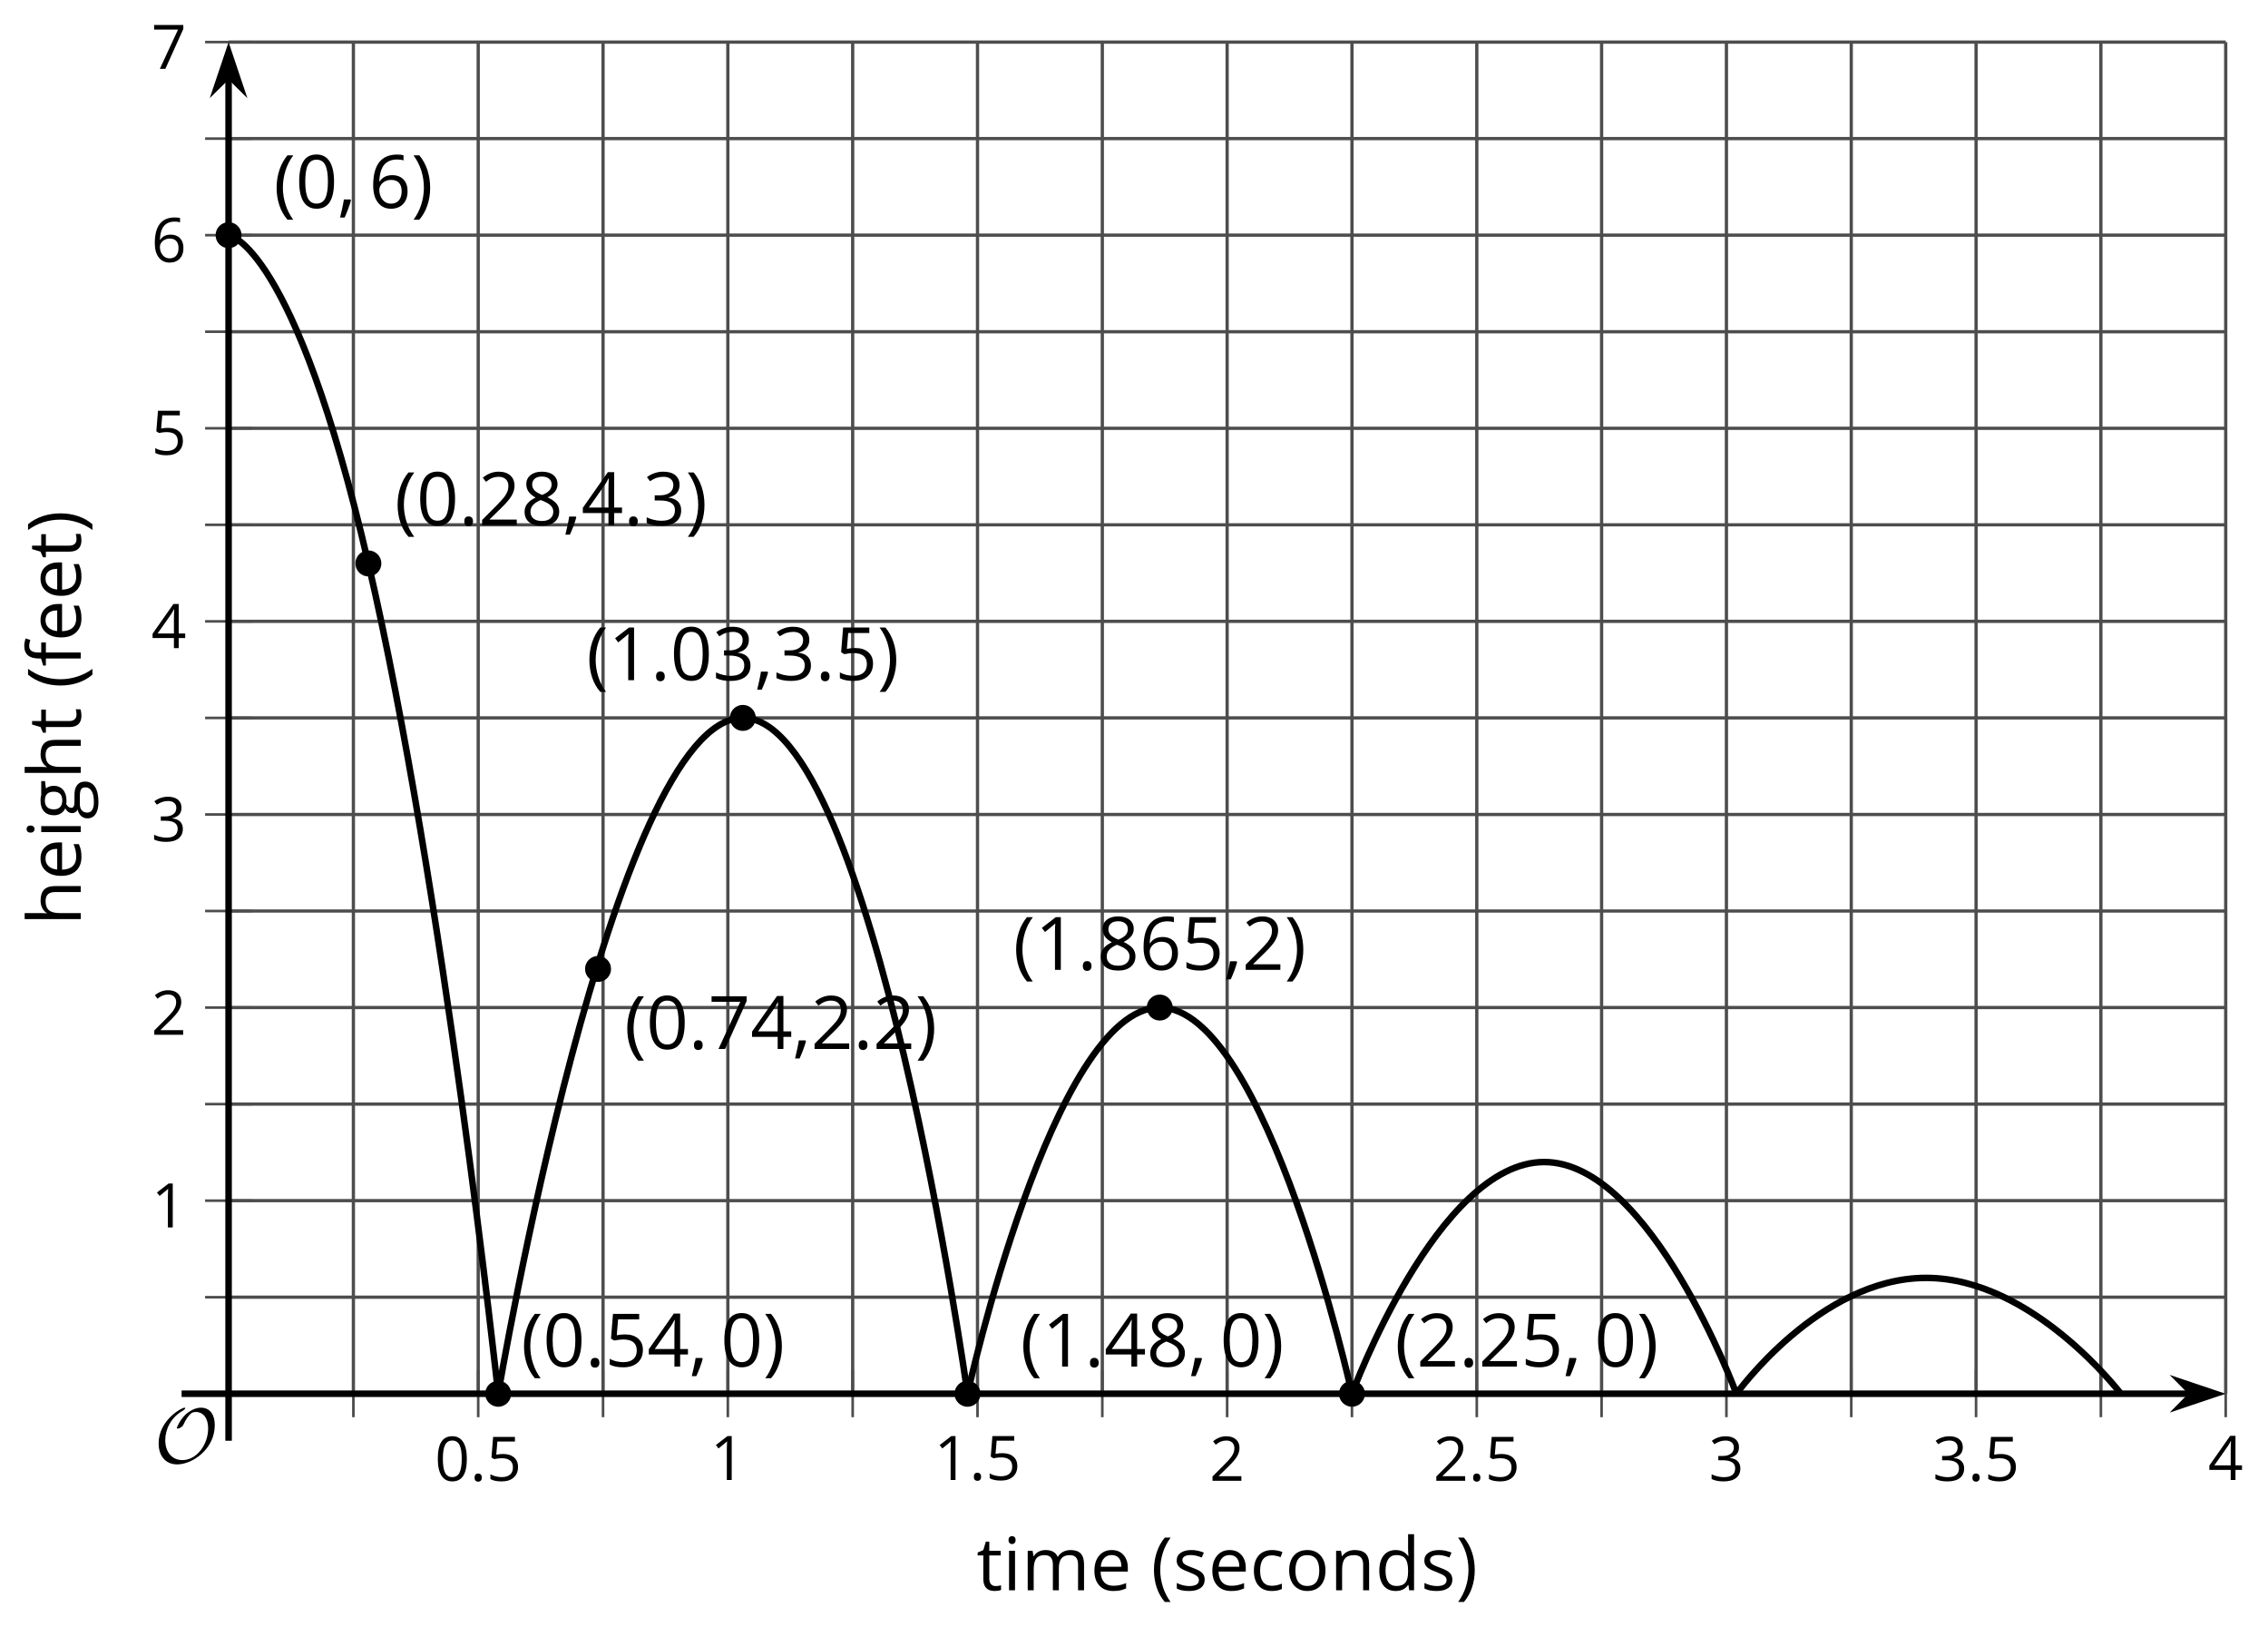 <?xml version='1.0' encoding='UTF-8'?>
<!-- This file was generated by dvisvgm 2.1.3 -->
<svg height='249.363pt' version='1.1' viewBox='-72 -72 347.694 249.363' width='347.694pt' xmlns='http://www.w3.org/2000/svg' xmlns:xlink='http://www.w3.org/1999/xlink'>
<defs>
<path d='M9.289 -5.762C9.289 -7.281 8.62 -8.428 7.161 -8.428C5.918 -8.428 4.866 -7.424 4.782 -7.352C3.826 -6.408 3.467 -5.332 3.467 -5.308C3.467 -5.236 3.527 -5.224 3.587 -5.224C3.814 -5.224 4.005 -5.344 4.184 -5.475C4.399 -5.631 4.411 -5.667 4.543 -5.942C4.651 -6.181 4.926 -6.767 5.368 -7.269C5.655 -7.592 5.894 -7.771 6.372 -7.771C7.532 -7.771 8.273 -6.814 8.273 -5.248C8.273 -2.809 6.539 -0.395 4.328 -0.395C2.63 -0.395 1.698 -1.745 1.698 -3.455C1.698 -5.081 2.534 -6.874 4.28 -7.902C4.399 -7.974 4.758 -8.189 4.758 -8.345C4.758 -8.428 4.663 -8.428 4.639 -8.428C4.22 -8.428 0.681 -6.528 0.681 -2.941C0.681 -1.267 1.554 0.263 3.539 0.263C5.87 0.263 9.289 -2.08 9.289 -5.762Z' id='g0-79'/>
<use id='g10-14' transform='scale(0.833)' xlink:href='#g5-14'/>
<use id='g10-16' transform='scale(0.833)' xlink:href='#g5-16'/>
<use id='g10-17' transform='scale(0.833)' xlink:href='#g5-17'/>
<use id='g10-18' transform='scale(0.833)' xlink:href='#g5-18'/>
<use id='g10-19' transform='scale(0.833)' xlink:href='#g5-19'/>
<use id='g10-20' transform='scale(0.833)' xlink:href='#g5-20'/>
<use id='g10-21' transform='scale(0.833)' xlink:href='#g5-21'/>
<use id='g10-22' transform='scale(0.833)' xlink:href='#g5-22'/>
<use id='g10-23' transform='scale(0.833)' xlink:href='#g5-23'/>
<use id='g12-8' xlink:href='#g5-8'/>
<use id='g12-9' xlink:href='#g5-9'/>
<use id='g12-12' xlink:href='#g5-12'/>
<use id='g12-14' xlink:href='#g5-14'/>
<use id='g12-16' xlink:href='#g5-16'/>
<use id='g12-17' xlink:href='#g5-17'/>
<use id='g12-18' xlink:href='#g5-18'/>
<use id='g12-19' xlink:href='#g5-19'/>
<use id='g12-20' xlink:href='#g5-20'/>
<use id='g12-21' xlink:href='#g5-21'/>
<use id='g12-22' xlink:href='#g5-22'/>
<use id='g12-23' xlink:href='#g5-23'/>
<use id='g12-24' xlink:href='#g5-24'/>
<use id='g12-67' xlink:href='#g5-67'/>
<use id='g12-68' xlink:href='#g5-68'/>
<use id='g12-69' xlink:href='#g5-69'/>
<use id='g12-70' xlink:href='#g5-70'/>
<use id='g12-71' xlink:href='#g5-71'/>
<use id='g12-72' xlink:href='#g5-72'/>
<use id='g12-73' xlink:href='#g5-73'/>
<use id='g12-77' xlink:href='#g5-77'/>
<use id='g12-78' xlink:href='#g5-78'/>
<use id='g12-79' xlink:href='#g5-79'/>
<use id='g12-83' xlink:href='#g5-83'/>
<use id='g12-84' xlink:href='#g5-84'/>
<path d='M0.453 -3.099C0.453 -2.138 0.597 -1.238 0.878 -0.403S1.575 1.166 2.116 1.79H3C2.486 1.094 2.094 0.326 1.823 -0.519S1.414 -2.227 1.414 -3.111C1.414 -4.011 1.547 -4.884 1.812 -5.735C2.083 -6.586 2.481 -7.365 3.011 -8.077H2.116C1.58 -7.436 1.166 -6.691 0.884 -5.84C0.597 -4.989 0.453 -4.077 0.453 -3.099Z' id='g5-8'/>
<path d='M2.895 -3.099C2.895 -4.066 2.751 -4.978 2.47 -5.834C2.188 -6.685 1.773 -7.431 1.232 -8.077H0.337C0.867 -7.365 1.265 -6.586 1.536 -5.735C1.801 -4.884 1.934 -4.011 1.934 -3.111C1.934 -2.227 1.796 -1.359 1.525 -0.519C1.254 0.326 0.862 1.099 0.348 1.79H1.232C1.768 1.171 2.182 0.442 2.464 -0.392C2.751 -1.227 2.895 -2.133 2.895 -3.099Z' id='g5-9'/>
<path d='M1.934 -1.315H0.928C0.878 -0.978 0.796 -0.525 0.674 0.039C0.558 0.602 0.448 1.077 0.348 1.459H1.039C1.232 1.039 1.42 0.586 1.602 0.099C1.785 -0.392 1.923 -0.818 2.017 -1.188L1.934 -1.315Z' id='g5-12'/>
<path d='M0.84 -0.586C0.84 -0.32 0.901 -0.133 1.028 -0.011C1.149 0.099 1.304 0.16 1.492 0.16C1.702 0.16 1.867 0.094 1.989 -0.033S2.171 -0.348 2.171 -0.586C2.171 -0.834 2.111 -1.017 1.989 -1.149C1.873 -1.271 1.707 -1.337 1.492 -1.337C1.282 -1.337 1.122 -1.271 1.006 -1.149C0.895 -1.017 0.84 -0.834 0.84 -0.586Z' id='g5-14'/>
<path d='M5.906 -4.05C5.906 -5.398 5.68 -6.425 5.227 -7.138C4.768 -7.851 4.105 -8.204 3.227 -8.204C2.326 -8.204 1.657 -7.862 1.221 -7.182S0.564 -5.459 0.564 -4.05C0.564 -2.685 0.79 -1.652 1.243 -0.95C1.696 -0.243 2.359 0.11 3.227 0.11C4.133 0.11 4.807 -0.232 5.249 -0.923C5.685 -1.613 5.906 -2.652 5.906 -4.05ZM1.492 -4.05C1.492 -5.227 1.63 -6.077 1.906 -6.608C2.182 -7.144 2.624 -7.409 3.227 -7.409C3.84 -7.409 4.282 -7.138 4.553 -6.597C4.829 -6.061 4.967 -5.21 4.967 -4.05S4.829 -2.039 4.553 -1.492C4.282 -0.95 3.84 -0.68 3.227 -0.68C2.624 -0.68 2.182 -0.95 1.906 -1.481C1.63 -2.022 1.492 -2.873 1.492 -4.05Z' id='g5-16'/>
<path d='M3.95 0V-8.077H3.177L1.039 -6.425L1.525 -5.796C2.304 -6.431 2.746 -6.79 2.84 -6.873S3.022 -7.039 3.099 -7.116C3.072 -6.691 3.055 -6.238 3.055 -5.757V0H3.95Z' id='g5-17'/>
<path d='M5.862 0V-0.851H1.707V-0.895L3.475 -2.624C4.265 -3.392 4.801 -4.022 5.088 -4.525S5.519 -5.53 5.519 -6.044C5.519 -6.702 5.304 -7.221 4.873 -7.613C4.442 -8 3.845 -8.193 3.088 -8.193C2.21 -8.193 1.403 -7.884 0.657 -7.265L1.144 -6.641C1.514 -6.934 1.845 -7.133 2.144 -7.243C2.448 -7.354 2.762 -7.409 3.099 -7.409C3.564 -7.409 3.928 -7.282 4.188 -7.028C4.448 -6.779 4.58 -6.436 4.58 -6.006C4.58 -5.702 4.53 -5.414 4.425 -5.149S4.166 -4.613 3.961 -4.332S3.326 -3.586 2.68 -2.928L0.552 -0.79V0H5.862Z' id='g5-18'/>
<path d='M5.558 -6.177C5.558 -6.801 5.343 -7.293 4.906 -7.657C4.47 -8.011 3.862 -8.193 3.077 -8.193C2.597 -8.193 2.144 -8.122 1.713 -7.967C1.276 -7.823 0.895 -7.613 0.564 -7.354L1.028 -6.735C1.431 -6.994 1.785 -7.171 2.099 -7.265S2.746 -7.409 3.099 -7.409C3.564 -7.409 3.934 -7.298 4.199 -7.072C4.475 -6.845 4.608 -6.536 4.608 -6.144C4.608 -5.652 4.425 -5.265 4.055 -4.983C3.685 -4.707 3.188 -4.569 2.558 -4.569H1.751V-3.779H2.547C4.088 -3.779 4.856 -3.287 4.856 -2.309C4.856 -1.215 4.16 -0.669 2.762 -0.669C2.409 -0.669 2.033 -0.713 1.635 -0.807C1.243 -0.895 0.867 -1.028 0.519 -1.199V-0.326C0.856 -0.166 1.199 -0.05 1.558 0.011C1.912 0.077 2.304 0.11 2.729 0.11C3.713 0.11 4.47 -0.099 5.006 -0.508C5.541 -0.923 5.807 -1.519 5.807 -2.287C5.807 -2.823 5.652 -3.26 5.337 -3.591S4.541 -4.127 3.895 -4.21V-4.254C4.425 -4.365 4.834 -4.586 5.127 -4.912C5.414 -5.238 5.558 -5.663 5.558 -6.177Z' id='g5-19'/>
<path d='M6.243 -1.856V-2.691H5.044V-8.122H4.072L0.238 -2.657V-1.856H4.166V0H5.044V-1.856H6.243ZM4.166 -2.691H1.155L3.68 -6.282C3.834 -6.514 4 -6.807 4.177 -7.16H4.221C4.182 -6.497 4.166 -5.901 4.166 -5.376V-2.691Z' id='g5-20'/>
<path d='M3.077 -4.934C2.657 -4.934 2.238 -4.89 1.812 -4.807L2.017 -7.232H5.249V-8.077H1.232L0.928 -4.298L1.403 -3.994C1.989 -4.099 2.459 -4.155 2.807 -4.155C4.188 -4.155 4.878 -3.591 4.878 -2.464C4.878 -1.884 4.696 -1.442 4.343 -1.138C3.978 -0.834 3.475 -0.68 2.829 -0.68C2.459 -0.68 2.077 -0.729 1.696 -0.818C1.315 -0.917 0.994 -1.044 0.735 -1.21V-0.326C1.215 -0.033 1.906 0.11 2.818 0.11C3.751 0.11 4.486 -0.127 5.017 -0.602C5.553 -1.077 5.818 -1.735 5.818 -2.569C5.818 -3.304 5.575 -3.878 5.083 -4.298C4.597 -4.724 3.928 -4.934 3.077 -4.934Z' id='g5-21'/>
<path d='M0.646 -3.453C0.646 -2.332 0.89 -1.459 1.381 -0.829C1.873 -0.204 2.536 0.11 3.37 0.11C4.149 0.11 4.773 -0.133 5.227 -0.608C5.691 -1.094 5.917 -1.751 5.917 -2.591C5.917 -3.343 5.707 -3.939 5.293 -4.376C4.873 -4.812 4.298 -5.033 3.575 -5.033C2.696 -5.033 2.055 -4.718 1.652 -4.083H1.586C1.63 -5.238 1.878 -6.088 2.337 -6.63C2.796 -7.166 3.453 -7.436 4.32 -7.436C4.685 -7.436 5.011 -7.392 5.293 -7.298V-8.088C5.055 -8.16 4.724 -8.193 4.309 -8.193C3.099 -8.193 2.188 -7.801 1.569 -7.017C0.956 -6.227 0.646 -5.039 0.646 -3.453ZM3.359 -0.669C3.011 -0.669 2.702 -0.762 2.431 -0.956C2.166 -1.149 1.956 -1.409 1.807 -1.735S1.586 -2.414 1.586 -2.796C1.586 -3.055 1.669 -3.304 1.834 -3.541C1.994 -3.779 2.215 -3.967 2.492 -4.105S3.072 -4.309 3.403 -4.309C3.939 -4.309 4.337 -4.155 4.608 -3.851S5.011 -3.127 5.011 -2.591C5.011 -1.967 4.867 -1.492 4.575 -1.16C4.287 -0.834 3.884 -0.669 3.359 -0.669Z' id='g5-22'/>
<path d='M1.575 0H2.591L5.895 -7.343V-8.077H0.519V-7.232H4.923L1.575 0Z' id='g5-23'/>
<path d='M3.227 -8.193C2.503 -8.193 1.923 -8.022 1.492 -7.669C1.055 -7.326 0.84 -6.856 0.84 -6.271C0.84 -5.856 0.95 -5.486 1.171 -5.149C1.392 -4.818 1.757 -4.508 2.265 -4.221C1.138 -3.707 0.575 -2.983 0.575 -2.061C0.575 -1.37 0.807 -0.834 1.271 -0.453C1.735 -0.077 2.398 0.11 3.26 0.11C4.072 0.11 4.713 -0.088 5.182 -0.486C5.652 -0.89 5.884 -1.425 5.884 -2.094C5.884 -2.547 5.746 -2.945 5.47 -3.293C5.193 -3.635 4.729 -3.961 4.072 -4.276C4.613 -4.547 5.006 -4.845 5.254 -5.171S5.624 -5.862 5.624 -6.26C5.624 -6.862 5.409 -7.337 4.978 -7.68S3.961 -8.193 3.227 -8.193ZM1.481 -2.039C1.481 -2.436 1.602 -2.779 1.851 -3.061C2.099 -3.348 2.497 -3.608 3.044 -3.845C3.757 -3.586 4.26 -3.315 4.547 -3.039C4.834 -2.757 4.978 -2.442 4.978 -2.083C4.978 -1.635 4.823 -1.282 4.519 -1.022S3.785 -0.635 3.238 -0.635C2.68 -0.635 2.249 -0.757 1.945 -1.006C1.635 -1.254 1.481 -1.597 1.481 -2.039ZM3.215 -7.448C3.685 -7.448 4.05 -7.337 4.32 -7.116C4.586 -6.901 4.718 -6.602 4.718 -6.232C4.718 -5.895 4.608 -5.597 4.387 -5.343C4.171 -5.088 3.796 -4.851 3.271 -4.63C2.685 -4.873 2.282 -5.116 2.066 -5.359S1.74 -5.895 1.74 -6.232C1.74 -6.602 1.873 -6.895 2.133 -7.116S2.757 -7.448 3.215 -7.448Z' id='g5-24'/>
<path d='M3.392 0.11C4.006 0.11 4.519 0.006 4.923 -0.204V-1.017C4.392 -0.801 3.873 -0.691 3.37 -0.691C2.779 -0.691 2.337 -0.89 2.033 -1.287C1.735 -1.685 1.586 -2.254 1.586 -3C1.586 -4.569 2.199 -5.354 3.431 -5.354C3.613 -5.354 3.829 -5.326 4.066 -5.271C4.304 -5.221 4.525 -5.155 4.729 -5.072L5.011 -5.851C4.845 -5.934 4.619 -6.011 4.326 -6.072S3.746 -6.166 3.453 -6.166C2.552 -6.166 1.856 -5.89 1.37 -5.337C0.878 -4.785 0.635 -4 0.635 -2.989C0.635 -2 0.873 -1.238 1.359 -0.696C1.834 -0.16 2.514 0.11 3.392 0.11Z' id='g5-67'/>
<path d='M5.094 -0.812L5.215 0H5.961V-8.597H5.044V-6.133L5.066 -5.707L5.105 -5.271H5.033C4.597 -5.867 3.967 -6.166 3.144 -6.166C2.354 -6.166 1.74 -5.89 1.298 -5.337S0.635 -4.011 0.635 -3.011S0.856 -1.243 1.293 -0.702C1.735 -0.16 2.354 0.11 3.144 0.11C3.989 0.11 4.619 -0.199 5.044 -0.812H5.094ZM3.26 -0.657C2.713 -0.657 2.293 -0.856 2.011 -1.249S1.586 -2.227 1.586 -3C1.586 -3.762 1.729 -4.354 2.011 -4.773C2.298 -5.188 2.713 -5.398 3.249 -5.398C3.873 -5.398 4.332 -5.215 4.619 -4.851C4.901 -4.481 5.044 -3.867 5.044 -3.011V-2.818C5.044 -2.061 4.906 -1.508 4.619 -1.171C4.343 -0.829 3.884 -0.657 3.26 -0.657Z' id='g5-68'/>
<path d='M3.53 0.11C3.939 0.11 4.287 0.077 4.575 0.022C4.867 -0.044 5.171 -0.144 5.497 -0.282V-1.099C4.862 -0.829 4.215 -0.691 3.564 -0.691C2.945 -0.691 2.464 -0.873 2.122 -1.243C1.785 -1.613 1.602 -2.149 1.586 -2.862H5.757V-3.442C5.757 -4.26 5.536 -4.917 5.094 -5.414C4.652 -5.917 4.05 -6.166 3.293 -6.166C2.481 -6.166 1.84 -5.878 1.359 -5.304C0.873 -4.729 0.635 -3.956 0.635 -2.978C0.635 -2.011 0.895 -1.254 1.414 -0.707C1.928 -0.16 2.635 0.11 3.53 0.11ZM3.282 -5.398C3.762 -5.398 4.127 -5.243 4.387 -4.939C4.646 -4.63 4.773 -4.188 4.773 -3.608H1.608C1.657 -4.166 1.829 -4.608 2.122 -4.923C2.409 -5.238 2.796 -5.398 3.282 -5.398Z' id='g5-69'/>
<path d='M3.702 -5.343V-6.055H2.16V-6.448C2.16 -6.956 2.243 -7.326 2.409 -7.558C2.575 -7.785 2.829 -7.901 3.177 -7.901C3.425 -7.901 3.729 -7.845 4.083 -7.729L4.32 -8.464C3.89 -8.591 3.514 -8.657 3.193 -8.657C1.895 -8.657 1.243 -7.912 1.243 -6.425V-6.088L0.16 -5.757V-5.343H1.243V0H2.16V-5.343H3.702Z' id='g5-70'/>
<path d='M5.928 -6.055H3.834C3.58 -6.127 3.293 -6.166 2.978 -6.166C2.249 -6.166 1.685 -5.989 1.287 -5.624C0.89 -5.271 0.691 -4.757 0.691 -4.094C0.691 -3.696 0.79 -3.343 0.983 -3.033C1.182 -2.724 1.436 -2.503 1.751 -2.376C1.497 -2.221 1.309 -2.061 1.193 -1.895S1.017 -1.536 1.017 -1.315C1.017 -1.122 1.072 -0.95 1.171 -0.801C1.282 -0.652 1.409 -0.547 1.564 -0.475C1.138 -0.381 0.807 -0.199 0.569 0.072S0.215 0.657 0.215 1.028C0.215 1.564 0.431 1.983 0.862 2.276C1.287 2.569 1.901 2.718 2.691 2.718C3.724 2.718 4.508 2.541 5.044 2.188C5.58 1.84 5.851 1.326 5.851 0.657C5.851 0.133 5.674 -0.271 5.326 -0.547C4.972 -0.823 4.47 -0.961 3.812 -0.961H2.74C2.409 -0.961 2.177 -1 2.039 -1.083C1.901 -1.16 1.834 -1.282 1.834 -1.448C1.834 -1.762 2.028 -2.022 2.42 -2.227C2.58 -2.199 2.746 -2.182 2.928 -2.182C3.635 -2.182 4.193 -2.359 4.597 -2.713S5.204 -3.541 5.204 -4.133C5.204 -4.392 5.166 -4.63 5.083 -4.84C5 -5.044 4.912 -5.215 4.807 -5.343L5.928 -5.475V-6.055ZM1.099 1.017C1.099 0.646 1.215 0.359 1.448 0.16S2.006 -0.138 2.42 -0.138H3.519C4.077 -0.138 4.459 -0.077 4.663 0.055C4.867 0.177 4.967 0.409 4.967 0.735C4.967 1.127 4.785 1.442 4.409 1.669C4.044 1.901 3.47 2.017 2.702 2.017C2.188 2.017 1.79 1.934 1.514 1.762S1.099 1.343 1.099 1.017ZM1.597 -4.116C1.597 -4.575 1.713 -4.917 1.945 -5.149S2.508 -5.497 2.939 -5.497C3.845 -5.497 4.298 -5.044 4.298 -4.133C4.298 -3.265 3.851 -2.829 2.956 -2.829C2.53 -2.829 2.193 -2.939 1.956 -3.155S1.597 -3.691 1.597 -4.116Z' id='g5-71'/>
<path d='M5.116 0H6.033V-3.95C6.033 -4.718 5.845 -5.276 5.481 -5.624C5.105 -5.978 4.553 -6.155 3.812 -6.155C3.387 -6.155 3.006 -6.072 2.674 -5.901C2.337 -5.735 2.083 -5.508 1.901 -5.215H1.845C1.873 -5.42 1.89 -5.68 1.89 -5.994V-8.597H0.972V0H1.89V-3.166C1.89 -3.956 2.033 -4.519 2.332 -4.867C2.619 -5.215 3.088 -5.387 3.724 -5.387C4.204 -5.387 4.553 -5.265 4.779 -5.022S5.116 -4.409 5.116 -3.917V0Z' id='g5-72'/>
<path d='M1.89 0V-6.055H0.972V0H1.89ZM0.895 -7.696C0.895 -7.492 0.945 -7.337 1.05 -7.238C1.155 -7.133 1.282 -7.083 1.436 -7.083C1.586 -7.083 1.713 -7.133 1.818 -7.238C1.923 -7.337 1.978 -7.492 1.978 -7.696S1.923 -8.055 1.818 -8.155S1.586 -8.304 1.436 -8.304C1.282 -8.304 1.155 -8.254 1.05 -8.155C0.945 -8.061 0.895 -7.906 0.895 -7.696Z' id='g5-73'/>
<path d='M8.691 0H9.608V-3.95C9.608 -4.724 9.436 -5.287 9.094 -5.635C8.757 -5.989 8.243 -6.166 7.558 -6.166C7.122 -6.166 6.729 -6.072 6.387 -5.89S5.785 -5.453 5.602 -5.138H5.558C5.265 -5.823 4.646 -6.166 3.702 -6.166C3.309 -6.166 2.961 -6.083 2.641 -5.917C2.332 -5.751 2.083 -5.519 1.912 -5.227H1.867L1.718 -6.055H0.972V0H1.89V-3.177C1.89 -3.961 2.022 -4.525 2.287 -4.873C2.558 -5.215 2.978 -5.387 3.552 -5.387C3.989 -5.387 4.315 -5.265 4.519 -5.028C4.724 -4.785 4.829 -4.42 4.829 -3.939V0H5.746V-3.381C5.746 -4.061 5.884 -4.569 6.155 -4.895S6.851 -5.387 7.42 -5.387C7.856 -5.387 8.177 -5.265 8.381 -5.028C8.586 -4.785 8.691 -4.42 8.691 -3.939V0Z' id='g5-77'/>
<path d='M5.116 0H6.033V-3.95C6.033 -4.724 5.851 -5.287 5.481 -5.635C5.111 -5.989 4.564 -6.166 3.834 -6.166C3.42 -6.166 3.039 -6.083 2.702 -5.923C2.365 -5.757 2.099 -5.525 1.912 -5.227H1.867L1.718 -6.055H0.972V0H1.89V-3.177C1.89 -3.967 2.039 -4.53 2.332 -4.873S3.088 -5.387 3.724 -5.387C4.204 -5.387 4.553 -5.265 4.779 -5.022S5.116 -4.409 5.116 -3.917V0Z' id='g5-78'/>
<path d='M6.199 -3.033C6.199 -3.994 5.95 -4.757 5.448 -5.32C4.95 -5.884 4.276 -6.166 3.431 -6.166C2.552 -6.166 1.867 -5.89 1.376 -5.337C0.884 -4.79 0.635 -4.022 0.635 -3.033C0.635 -2.398 0.751 -1.84 0.978 -1.365S1.53 -0.525 1.95 -0.271S2.851 0.11 3.392 0.11C4.271 0.11 4.956 -0.166 5.453 -0.718C5.95 -1.276 6.199 -2.044 6.199 -3.033ZM1.586 -3.033C1.586 -3.812 1.74 -4.403 2.044 -4.796S2.801 -5.387 3.403 -5.387C4.011 -5.387 4.47 -5.188 4.785 -4.785C5.094 -4.387 5.249 -3.801 5.249 -3.033C5.249 -2.254 5.094 -1.669 4.785 -1.26C4.47 -0.862 4.017 -0.657 3.414 -0.657S2.359 -0.862 2.05 -1.265S1.586 -2.26 1.586 -3.033Z' id='g5-79'/>
<path d='M4.878 -1.652C4.878 -2.055 4.751 -2.387 4.497 -2.652C4.249 -2.917 3.762 -3.182 3.044 -3.442C2.519 -3.635 2.166 -3.785 1.983 -3.89S1.669 -4.099 1.58 -4.215C1.503 -4.332 1.459 -4.47 1.459 -4.63C1.459 -4.867 1.569 -5.055 1.79 -5.193S2.337 -5.398 2.773 -5.398C3.265 -5.398 3.818 -5.271 4.425 -5.022L4.751 -5.768C4.127 -6.033 3.492 -6.166 2.84 -6.166C2.138 -6.166 1.591 -6.022 1.188 -5.735C0.785 -5.453 0.586 -5.061 0.586 -4.569C0.586 -4.293 0.641 -4.055 0.762 -3.856C0.873 -3.657 1.05 -3.481 1.293 -3.326C1.525 -3.166 1.928 -2.983 2.492 -2.773C3.083 -2.547 3.481 -2.348 3.691 -2.177C3.89 -2.011 3.994 -1.812 3.994 -1.575C3.994 -1.26 3.867 -1.028 3.608 -0.873C3.348 -0.724 2.983 -0.646 2.503 -0.646C2.193 -0.646 1.873 -0.691 1.536 -0.773C1.204 -0.856 0.895 -0.972 0.602 -1.122V-0.271C1.05 -0.017 1.68 0.11 2.481 0.11C3.238 0.11 3.829 -0.044 4.249 -0.348S4.878 -1.088 4.878 -1.652Z' id='g5-83'/>
<path d='M2.928 -0.646C2.624 -0.646 2.387 -0.746 2.215 -0.939S1.956 -1.414 1.956 -1.779V-5.343H3.713V-6.055H1.956V-7.459H1.425L1.039 -6.166L0.171 -5.785V-5.343H1.039V-1.74C1.039 -0.508 1.624 0.11 2.796 0.11C2.95 0.11 3.127 0.094 3.315 0.066C3.514 0.033 3.657 -0.006 3.757 -0.055V-0.757C3.669 -0.729 3.547 -0.707 3.398 -0.685C3.249 -0.657 3.088 -0.646 2.928 -0.646Z' id='g5-84'/>
</defs>
<g id='page1'>
<path d='M-17.824 141.617V-65.551M20.449 141.617V-65.551M58.719 141.617V-65.551M96.989 141.617V-65.551M135.262 141.617V-65.551M173.531 141.617V-65.551M211.805 141.617V-65.551M250.074 141.617V-65.551' fill='none' stroke='#4d4d4d' stroke-linejoin='bevel' stroke-miterlimit='10.037' stroke-width='0.5'/>
<path d='M1.312 141.617V-65.551M39.582 141.617V-65.551M77.856 141.617V-65.551M116.125 141.617V-65.551M154.399 141.617V-65.551M192.668 141.617V-65.551M230.938 141.617V-65.551M269.211 141.617V-65.551' fill='none' stroke='#4d4d4d' stroke-linejoin='bevel' stroke-miterlimit='10.037' stroke-width='0.5'/>
<path d='M-36.957 126.817H269.211M-36.957 97.223H269.211M-36.957 67.629H269.211M-36.957 38.031H269.211M-36.957 8.438H269.211M-36.957 -21.156H269.211M-36.957 -50.754H269.211' fill='none' stroke='#4d4d4d' stroke-linejoin='bevel' stroke-miterlimit='10.037' stroke-width='0.5'/>
<path d='M-36.957 112.02H269.211M-36.957 82.426H269.211M-36.957 52.832H269.211M-36.957 23.235H269.211M-36.957 -6.359H269.211M-36.957 -35.957H269.211M-36.957 -65.551H269.211' fill='none' stroke='#4d4d4d' stroke-linejoin='bevel' stroke-miterlimit='10.037' stroke-width='0.5'/>
<path d='M-17.824 145.215V138.016M20.449 145.215V138.016M58.719 145.215V138.016M96.989 145.215V138.016M135.262 145.215V138.016M173.531 145.215V138.016M211.805 145.215V138.016M250.074 145.215V138.016' fill='none' stroke='#4d4d4d' stroke-linejoin='bevel' stroke-miterlimit='10.037' stroke-width='0.4'/>
<path d='M1.312 145.215V138.016M39.582 145.215V138.016M77.856 145.215V138.016M116.125 145.215V138.016M154.399 145.215V138.016M192.668 145.215V138.016M230.938 145.215V138.016M269.211 145.215V138.016' fill='none' stroke='#4d4d4d' stroke-linejoin='bevel' stroke-miterlimit='10.037' stroke-width='0.4'/>
<path d='M-40.559 126.817H-33.359M-40.559 97.223H-33.359M-40.559 67.629H-33.359M-40.559 38.031H-33.359M-40.559 8.438H-33.359M-40.559 -21.156H-33.359M-40.559 -50.754H-33.359' fill='none' stroke='#4d4d4d' stroke-linejoin='bevel' stroke-miterlimit='10.037' stroke-width='0.4'/>
<path d='M-40.559 112.02H-33.359M-40.559 82.426H-33.359M-40.559 52.832H-33.359M-40.559 23.235H-33.359M-40.559 -6.359H-33.359M-40.559 -35.957H-33.359M-40.559 -65.551H-33.359' fill='none' stroke='#4d4d4d' stroke-linejoin='bevel' stroke-miterlimit='10.037' stroke-width='0.4'/>
<path d='M-36.957 141.617H263.918' fill='none' stroke='#000000' stroke-linejoin='bevel' stroke-miterlimit='10.037' stroke-width='1'/>
<path d='M267.633 141.617L262.446 139.871L264.165 141.617L262.446 143.36Z'/>
<path d='M267.633 141.617L262.446 139.871L264.165 141.617L262.446 143.36Z' fill='none' stroke='#000000' stroke-miterlimit='10.037' stroke-width='1'/>
<path d='M-36.957 141.617V-60.258' fill='none' stroke='#000000' stroke-linejoin='bevel' stroke-miterlimit='10.037' stroke-width='1'/>
<path d='M-36.957 -63.977L-38.703 -58.785L-36.957 -60.508L-35.215 -58.785Z'/>
<path d='M-36.957 -63.977L-38.703 -58.785L-36.957 -60.508L-35.215 -58.785Z' fill='none' stroke='#000000' stroke-miterlimit='10.037' stroke-width='1'/>
<g transform='matrix(1 0 0 1 -3.435 49.091)'>
<use x='-1.916' xlink:href='#g10-16' y='105.868'/>
<use x='3.489' xlink:href='#g10-14' y='105.868'/>
<use x='6.006' xlink:href='#g10-21' y='105.868'/>
</g>
<g transform='matrix(1 0 0 1 38.797 48.963)'>
<use x='-1.916' xlink:href='#g10-17' y='105.868'/>
</g>
<g transform='matrix(1 0 0 1 73.107 48.963)'>
<use x='-1.916' xlink:href='#g10-17' y='105.868'/>
<use x='3.489' xlink:href='#g10-14' y='105.868'/>
<use x='6.006' xlink:href='#g10-21' y='105.868'/>
</g>
<g transform='matrix(1 0 0 1 115.34 49.091)'>
<use x='-1.916' xlink:href='#g10-18' y='105.868'/>
</g>
<g transform='matrix(1 0 0 1 149.65 49.091)'>
<use x='-1.916' xlink:href='#g10-18' y='105.868'/>
<use x='3.489' xlink:href='#g10-14' y='105.868'/>
<use x='6.006' xlink:href='#g10-21' y='105.868'/>
</g>
<g transform='matrix(1 0 0 1 191.882 49.091)'>
<use x='-1.916' xlink:href='#g10-19' y='105.868'/>
</g>
<g transform='matrix(1 0 0 1 226.192 49.091)'>
<use x='-1.916' xlink:href='#g10-19' y='105.868'/>
<use x='3.489' xlink:href='#g10-14' y='105.868'/>
<use x='6.006' xlink:href='#g10-21' y='105.868'/>
</g>
<g transform='matrix(1 0 0 1 268.423 48.963)'>
<use x='-1.916' xlink:href='#g10-20' y='105.868'/>
</g>
<g transform='matrix(1 0 0 1 -46.891 10.258)'>
<use x='-1.916' xlink:href='#g10-17' y='105.868'/>
</g>
<g transform='matrix(1 0 0 1 -46.891 -19.273)'>
<use x='-1.916' xlink:href='#g10-18' y='105.868'/>
</g>
<g transform='matrix(1 0 0 1 -46.891 -48.928)'>
<use x='-1.916' xlink:href='#g10-19' y='105.868'/>
</g>
<g transform='matrix(1 0 0 1 -46.891 -78.528)'>
<use x='-1.916' xlink:href='#g10-20' y='105.868'/>
</g>
<g transform='matrix(1 0 0 1 -46.891 -108.182)'>
<use x='-1.916' xlink:href='#g10-21' y='105.868'/>
</g>
<g transform='matrix(1 0 0 1 -46.891 -137.713)'>
<use x='-1.916' xlink:href='#g10-22' y='105.868'/>
</g>
<g transform='matrix(1 0 0 1 -46.891 -167.313)'>
<use x='-1.916' xlink:href='#g10-23' y='105.868'/>
</g>
<path d='M-36.957 -35.957C-36.957 -35.957 -26.996 -34.918 -15.527 14.356C-4.059 63.633 4.375 141.617 4.375 141.617' fill='none' stroke='#000000' stroke-linejoin='bevel' stroke-miterlimit='10.037' stroke-width='1'/>
<path d='M4.375 141.617C4.375 141.617 21.914 38.031 41.879 38.031C61.844 38.031 76.324 141.617 76.324 141.617' fill='none' stroke='#000000' stroke-linejoin='bevel' stroke-miterlimit='10.037' stroke-width='1'/>
<path d='M76.324 141.617C76.324 141.617 89.438 82.426 105.793 82.426C122.149 82.426 135.262 141.617 135.262 141.617' fill='none' stroke='#000000' stroke-linejoin='bevel' stroke-miterlimit='10.037' stroke-width='1'/>
<path d='M135.262 141.617C135.262 141.617 148.375 106.102 164.731 106.102C181.086 106.102 194.199 141.617 194.199 141.617' fill='none' stroke='#000000' stroke-linejoin='bevel' stroke-miterlimit='10.037' stroke-width='1'/>
<path d='M194.199 141.617C194.199 141.617 206.93 123.86 223.285 123.86C239.641 123.86 253.137 141.617 253.137 141.617' fill='none' stroke='#000000' stroke-linejoin='bevel' stroke-miterlimit='10.037' stroke-width='1'/>
<path d='M-13.535 14.356C-13.535 13.258 -14.426 12.363 -15.527 12.363C-16.625 12.363 -17.52 13.258 -17.52 14.356C-17.52 15.457 -16.625 16.348 -15.527 16.348C-14.426 16.348 -13.535 15.457 -13.535 14.356Z'/>
<g transform='matrix(1 0 0 1 -9.581 -97.382)'>
<use x='-1.916' xlink:href='#g12-8' y='105.868'/>
<use x='1.435' xlink:href='#g12-16' y='105.868'/>
<use x='7.92' xlink:href='#g12-14' y='105.868'/>
<use x='10.941' xlink:href='#g12-18' y='105.868'/>
<use x='17.426' xlink:href='#g12-24' y='105.868'/>
<use x='23.911' xlink:href='#g12-12' y='105.868'/>
<use x='26.694' xlink:href='#g12-20' y='105.868'/>
<use x='33.179' xlink:href='#g12-14' y='105.868'/>
<use x='36.2' xlink:href='#g12-19' y='105.868'/>
<use x='42.685' xlink:href='#g12-9' y='105.868'/>
</g>
<path d='M21.676 76.508C21.676 75.406 20.785 74.516 19.684 74.516C18.582 74.516 17.691 75.406 17.691 76.508C17.691 77.606 18.582 78.5 19.684 78.5C20.785 78.5 21.676 77.606 21.676 76.508Z'/>
<g transform='matrix(1 0 0 1 25.629 -17.097)'>
<use x='-1.916' xlink:href='#g12-8' y='105.868'/>
<use x='1.435' xlink:href='#g12-16' y='105.868'/>
<use x='7.92' xlink:href='#g12-14' y='105.868'/>
<use x='10.941' xlink:href='#g12-23' y='105.868'/>
<use x='17.426' xlink:href='#g12-20' y='105.868'/>
<use x='23.911' xlink:href='#g12-12' y='105.868'/>
<use x='26.694' xlink:href='#g12-18' y='105.868'/>
<use x='33.179' xlink:href='#g12-14' y='105.868'/>
<use x='36.2' xlink:href='#g12-18' y='105.868'/>
<use x='42.685' xlink:href='#g12-9' y='105.868'/>
</g>
<path d='M43.871 38.031C43.871 36.934 42.98 36.039 41.879 36.039C40.781 36.039 39.887 36.934 39.887 38.031C39.887 39.133 40.781 40.024 41.879 40.024C42.98 40.024 43.871 39.133 43.871 38.031Z'/>
<g transform='matrix(1 0 0 1 19.82 -73.615)'>
<use x='-1.916' xlink:href='#g12-8' y='105.868'/>
<use x='1.435' xlink:href='#g12-17' y='105.868'/>
<use x='7.92' xlink:href='#g12-14' y='105.868'/>
<use x='10.941' xlink:href='#g12-16' y='105.868'/>
<use x='17.426' xlink:href='#g12-19' y='105.868'/>
<use x='23.911' xlink:href='#g12-12' y='105.868'/>
<use x='26.694' xlink:href='#g12-19' y='105.868'/>
<use x='33.179' xlink:href='#g12-14' y='105.868'/>
<use x='36.2' xlink:href='#g12-21' y='105.868'/>
<use x='42.685' xlink:href='#g12-9' y='105.868'/>
</g>
<path d='M107.785 82.426C107.785 81.324 106.895 80.434 105.793 80.434C104.692 80.434 103.801 81.324 103.801 82.426C103.801 83.528 104.692 84.418 105.793 84.418C106.895 84.418 107.785 83.528 107.785 82.426Z'/>
<g transform='matrix(1 0 0 1 85.243 -29.222)'>
<use x='-1.916' xlink:href='#g12-8' y='105.868'/>
<use x='1.435' xlink:href='#g12-17' y='105.868'/>
<use x='7.92' xlink:href='#g12-14' y='105.868'/>
<use x='10.941' xlink:href='#g12-24' y='105.868'/>
<use x='17.426' xlink:href='#g12-22' y='105.868'/>
<use x='23.911' xlink:href='#g12-21' y='105.868'/>
<use x='30.396' xlink:href='#g12-12' y='105.868'/>
<use x='33.179' xlink:href='#g12-18' y='105.868'/>
<use x='39.664' xlink:href='#g12-9' y='105.868'/>
</g>
<path d='M-34.965 -35.957C-34.965 -37.054 -35.859 -37.949 -36.957 -37.949C-38.059 -37.949 -38.949 -37.054 -38.949 -35.957C-38.949 -34.855 -38.059 -33.965 -36.957 -33.965C-35.859 -33.965 -34.965 -34.855 -34.965 -35.957Z'/>
<g transform='matrix(1 0 0 1 -28.13 -145.985)'>
<use x='-1.916' xlink:href='#g5-8' y='105.868'/>
<use x='1.435' xlink:href='#g5-16' y='105.868'/>
<use x='7.92' xlink:href='#g5-12' y='105.868'/>
<use x='12.695' xlink:href='#g5-22' y='105.868'/>
<use x='19.18' xlink:href='#g5-9' y='105.868'/>
</g>
<path d='M6.367 141.617C6.367 140.516 5.477 139.625 4.375 139.625C3.273 139.625 2.383 140.516 2.383 141.617C2.383 142.715 3.273 143.61 4.375 143.61C5.477 143.61 6.367 142.715 6.367 141.617Z'/>
<g transform='matrix(1 0 0 1 9.799 31.586)'>
<use x='-1.916' xlink:href='#g5-8' y='105.868'/>
<use x='1.435' xlink:href='#g5-16' y='105.868'/>
<use x='7.92' xlink:href='#g5-14' y='105.868'/>
<use x='10.941' xlink:href='#g5-21' y='105.868'/>
<use x='17.426' xlink:href='#g5-20' y='105.868'/>
<use x='23.911' xlink:href='#g5-12' y='105.868'/>
<use x='28.686' xlink:href='#g5-16' y='105.868'/>
<use x='35.171' xlink:href='#g5-9' y='105.868'/>
</g>
<path d='M78.317 141.617C78.317 140.516 77.426 139.625 76.324 139.625C75.223 139.625 74.332 140.516 74.332 141.617C74.332 142.715 75.223 143.61 76.324 143.61C77.426 143.61 78.317 142.715 78.317 141.617Z'/>
<g transform='matrix(1 0 0 1 86.341 31.586)'>
<use x='-1.916' xlink:href='#g5-8' y='105.868'/>
<use x='1.435' xlink:href='#g5-17' y='105.868'/>
<use x='7.92' xlink:href='#g5-14' y='105.868'/>
<use x='10.941' xlink:href='#g5-20' y='105.868'/>
<use x='17.426' xlink:href='#g5-24' y='105.868'/>
<use x='23.911' xlink:href='#g5-12' y='105.868'/>
<use x='28.686' xlink:href='#g5-16' y='105.868'/>
<use x='35.171' xlink:href='#g5-9' y='105.868'/>
</g>
<path d='M137.254 141.617C137.254 140.516 136.364 139.625 135.262 139.625S133.27 140.516 133.27 141.617C133.27 142.715 134.16 143.61 135.262 143.61S137.254 142.715 137.254 141.617Z'/>
<g transform='matrix(1 0 0 1 143.748 31.586)'>
<use x='-1.916' xlink:href='#g5-8' y='105.868'/>
<use x='1.435' xlink:href='#g5-18' y='105.868'/>
<use x='7.92' xlink:href='#g5-14' y='105.868'/>
<use x='10.941' xlink:href='#g5-18' y='105.868'/>
<use x='17.426' xlink:href='#g5-21' y='105.868'/>
<use x='23.911' xlink:href='#g5-12' y='105.868'/>
<use x='28.686' xlink:href='#g5-16' y='105.868'/>
<use x='35.171' xlink:href='#g5-9' y='105.868'/>
</g>
<g transform='matrix(1 0 0 1 -46.447 46.312)'>
<use x='-1.916' xlink:href='#g0-79' y='105.868'/>
</g>
<path d='M-36.957 148.817V141.617' fill='none' stroke='#000000' stroke-linejoin='bevel' stroke-miterlimit='10.037' stroke-width='1'/>
<path d='M-44.16 141.617H-36.957' fill='none' stroke='#000000' stroke-linejoin='bevel' stroke-miterlimit='10.037' stroke-width='1'/>
<g transform='matrix(1 0 0 1 79.624 65.87)'>
<use x='-1.916' xlink:href='#g12-84' y='105.868'/>
<use x='2.094' xlink:href='#g12-73' y='105.868'/>
<use x='4.956' xlink:href='#g12-77' y='105.868'/>
<use x='15.518' xlink:href='#g12-69' y='105.868'/>
<use x='24.831' xlink:href='#g12-8' y='105.868'/>
<use x='28.181' xlink:href='#g12-83' y='105.868'/>
<use x='33.599' xlink:href='#g12-69' y='105.868'/>
<use x='39.97' xlink:href='#g12-67' y='105.868'/>
<use x='45.377' xlink:href='#g12-79' y='105.868'/>
<use x='52.236' xlink:href='#g12-78' y='105.868'/>
<use x='59.198' xlink:href='#g12-68' y='105.868'/>
<use x='66.149' xlink:href='#g12-83' y='105.868'/>
<use x='71.567' xlink:href='#g12-9' y='105.868'/>
</g>
<g transform='matrix(0 -1 1 0 -165.492 67.924)'>
<use x='-1.916' xlink:href='#g12-72' y='105.868'/>
<use x='5.047' xlink:href='#g12-69' y='105.868'/>
<use x='11.418' xlink:href='#g12-73' y='105.868'/>
<use x='14.28' xlink:href='#g12-71' y='105.868'/>
<use x='20.492' xlink:href='#g12-72' y='105.868'/>
<use x='27.455' xlink:href='#g12-84' y='105.868'/>
<use x='34.405' xlink:href='#g12-8' y='105.868'/>
<use x='37.756' xlink:href='#g12-70' y='105.868'/>
<use x='41.594' xlink:href='#g12-69' y='105.868'/>
<use x='47.966' xlink:href='#g12-69' y='105.868'/>
<use x='54.337' xlink:href='#g12-84' y='105.868'/>
<use x='58.347' xlink:href='#g12-9' y='105.868'/>
</g>
</g>
</svg>